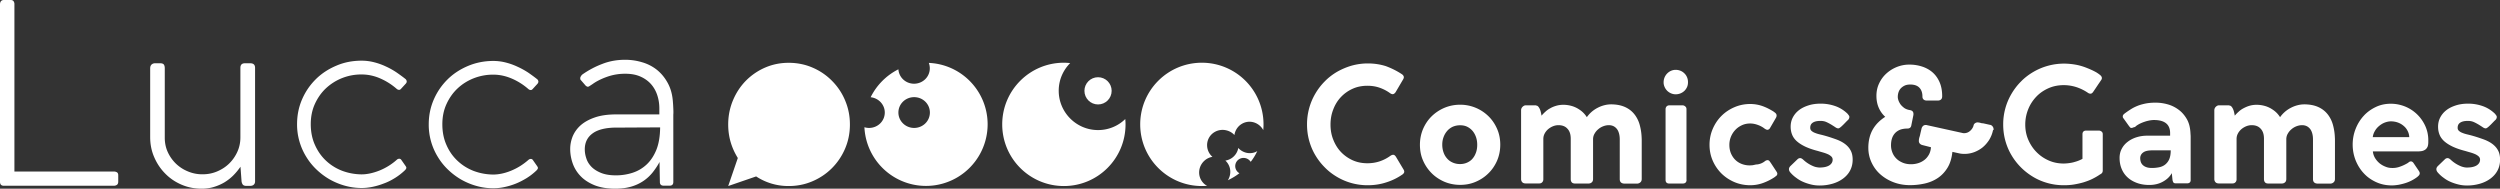 <?xml version="1.0" encoding="UTF-8"?>
<svg xmlns="http://www.w3.org/2000/svg" version="1.1" id="Livello_1" x="0" y="0" viewBox="0 0 281 21.21" xml:space="preserve">
  <rect x="0" y="0" width="281" height="21.21" fill="#333333" stroke="none"/>
  <style>.st0{fill:#fff}</style>
  <path class="st0" d="M157.54 8.32c.1.06.18.14.22.23.05.1.04.21-.03.34l-.87 1.48c-.09.12-.18.19-.27.21-.09.02-.2-.01-.32-.09a4.59 4.59 0 00-1.2-.63c-.43-.15-.89-.22-1.37-.22-.61 0-1.17.11-1.67.34-.51.23-.94.54-1.31.93-.37.39-.66.86-.86 1.39-.21.53-.31 1.1-.31 1.71 0 .6.1 1.17.31 1.69.21.53.49.99.86 1.38.37.39.81.7 1.31.93.51.23 1.06.34 1.67.34.48 0 .94-.07 1.39-.22.44-.15.84-.36 1.21-.63.13-.08.24-.11.33-.1.09.01.17.08.26.2l.89 1.49c.07.13.07.24.03.33a.58.58 0 01-.22.22c-.55.38-1.16.67-1.81.87-.65.21-1.33.31-2.04.31a6.715 6.715 0 01-3.45-.93c-.51-.3-.97-.65-1.38-1.07-.41-.41-.77-.87-1.07-1.38-.3-.5-.53-1.05-.69-1.63-.16-.58-.24-1.19-.24-1.82a6.785 6.785 0 01.93-3.46c.3-.51.65-.97 1.07-1.39.41-.42.87-.77 1.38-1.07.51-.29 1.05-.52 1.63-.69.58-.16 1.19-.25 1.82-.25.71 0 1.38.1 2.02.3.62.23 1.22.52 1.78.89zM159.6 16.27c0-.63.12-1.22.35-1.77.24-.55.56-1.03.97-1.43.41-.4.89-.72 1.43-.95.55-.23 1.14-.35 1.77-.35a4.525 4.525 0 013.19 1.3c.41.4.73.88.97 1.43.24.55.35 1.14.35 1.77 0 .63-.12 1.22-.35 1.77-.24.55-.56 1.03-.97 1.43-.41.41-.89.73-1.43.96-.55.24-1.13.35-1.76.35-.63 0-1.22-.12-1.77-.35-.55-.24-1.03-.56-1.43-.96a4.58 4.58 0 01-.97-1.43c-.24-.54-.35-1.14-.35-1.77zm2.51 0c0 .3.05.59.14.85.09.26.22.49.4.69.17.2.38.35.63.46.25.11.52.17.83.17.3 0 .57-.06.81-.17.24-.11.45-.26.61-.46.17-.2.29-.43.38-.69.09-.26.13-.55.13-.85 0-.29-.04-.57-.13-.84s-.22-.5-.38-.7c-.17-.2-.37-.36-.61-.48s-.51-.17-.81-.17c-.3 0-.58.06-.83.17-.25.12-.46.28-.63.48-.17.2-.31.44-.4.7-.1.27-.14.55-.14.84zM172.64 11.86c.1 0 .19.04.26.12.07.08.13.18.18.29.05.12.09.24.12.38.03.13.05.25.07.35.13-.15.27-.3.43-.44.16-.15.34-.28.55-.39.2-.12.43-.21.67-.28.24-.07.51-.11.8-.11.3 0 .59.04.86.11s.51.17.74.3c.22.13.42.27.6.44.18.17.32.35.44.54a3.368 3.368 0 011.17-1.03c.24-.13.49-.23.75-.3.26-.07.53-.11.8-.11.6 0 1.12.1 1.55.29.43.19.78.46 1.05.79s.48.73.61 1.18c.13.46.21.94.23 1.46.01.14.01.27.01.4v4.26c0 .17-.05.3-.16.39-.1.09-.23.14-.39.14h-1.35c-.38 0-.57-.17-.57-.51v-4.45c0-.22-.02-.43-.07-.63s-.12-.37-.22-.51-.23-.26-.38-.34c-.15-.08-.34-.13-.55-.13-.21 0-.42.04-.63.12-.21.08-.4.19-.57.34-.17.14-.31.31-.42.51-.11.19-.16.4-.16.62v4.46c0 .17-.05.3-.15.38-.1.09-.22.13-.38.13h-1.48c-.17 0-.3-.04-.38-.13-.08-.09-.12-.21-.12-.38v-4.53c0-.48-.12-.86-.37-1.12-.24-.27-.58-.4-1.01-.4-.2 0-.41.04-.61.12-.2.08-.38.19-.55.33-.16.14-.29.3-.39.49-.1.19-.15.39-.15.61v4.53c0 .14-.04.25-.13.34-.08.09-.19.13-.33.13h-1.53c-.17 0-.3-.05-.38-.14a.52.52 0 01-.13-.35V12.4c0-.16.06-.29.17-.4.11-.1.22-.16.33-.16h1.17zM186.99 9.24a1.408 1.408 0 01.83-1.28c.16-.07.34-.11.53-.11.2 0 .38.04.55.11.17.07.31.17.44.3.13.13.22.27.29.44.07.17.1.35.1.54 0 .19-.03.37-.1.53-.07.16-.17.31-.29.43a1.42 1.42 0 01-.99.4c-.19 0-.37-.04-.53-.11a1.36 1.36 0 01-.72-.72 1.2 1.2 0 01-.11-.53zm2.58 10.97c0 .28-.15.42-.45.42h-1.49c-.28 0-.42-.14-.42-.42v-7.94c0-.12.04-.22.11-.3.07-.08.18-.13.31-.13h1.49c.11 0 .21.04.3.12.1.08.14.18.14.31v7.94zM197.37 18.49c.18 0 .36-.04.55-.11.18-.07.35-.17.49-.29.1-.06.19-.09.28-.09.08.01.15.04.21.12.05.07.11.15.17.24l.63.96c.02.03.03.06.05.1.01.04.02.07.02.08 0 .11-.03.19-.1.25s-.14.11-.2.16c-.39.26-.82.48-1.28.65-.46.17-.95.26-1.47.26-.63 0-1.22-.12-1.77-.35-.56-.24-1.04-.56-1.46-.97-.41-.41-.74-.89-.98-1.44-.24-.55-.36-1.15-.36-1.78 0-.63.12-1.23.36-1.79s.57-1.05.98-1.46c.41-.41.9-.74 1.46-.98.56-.24 1.15-.36 1.77-.36.48 0 .94.08 1.37.23.43.15.86.37 1.29.64h-.01c.1.07.18.13.24.2s.08.15.08.25c0 .03-.01.07-.02.11-.01.04-.03.07-.04.1l-.69 1.19.01-.01c-.09.13-.19.19-.3.19-.07 0-.16-.04-.29-.12a2.63 2.63 0 00-.76-.42c-.29-.11-.59-.17-.88-.17-.33 0-.63.06-.92.19-.28.13-.53.3-.74.52-.21.22-.38.48-.5.77-.12.29-.18.6-.18.93 0 .34.06.65.17.93.12.28.28.53.48.73s.44.36.72.47c.28.11.58.17.9.17.12 0 .24-.01.36-.02.13-.03.25-.05.36-.08zM206.62 14.43c-.09 0-.2-.04-.33-.13s-.28-.18-.45-.29c-.17-.1-.35-.2-.55-.29-.2-.09-.42-.13-.66-.13-.23 0-.41.02-.56.06-.15.04-.27.1-.36.17-.09.07-.15.15-.19.25-.04.1-.05.2-.05.3 0 .14.05.26.16.35.1.09.24.17.41.23.17.07.35.12.56.17.21.05.41.1.61.16.39.11.77.24 1.14.37.36.13.69.29.97.49s.51.44.67.73c.17.29.25.65.25 1.08 0 .45-.1.86-.29 1.22-.19.36-.46.66-.8.91s-.73.44-1.18.57c-.45.13-.93.2-1.44.2-.3 0-.61-.03-.91-.1-.3-.07-.59-.16-.88-.28-.29-.12-.56-.27-.81-.46-.26-.18-.49-.39-.69-.62-.11-.13-.16-.25-.16-.38 0-.12.06-.24.17-.35l.79-.76a.437.437 0 01.29-.13c.08 0 .15.03.23.08.08.06.14.11.19.16a3.726 3.726 0 00.93.61c.15.07.3.13.45.16s.27.05.38.05c.48 0 .84-.08 1.1-.24.25-.16.38-.38.38-.64 0-.13-.04-.24-.13-.34-.09-.09-.2-.17-.35-.25-.15-.07-.33-.14-.53-.2s-.42-.12-.65-.19c-.55-.14-1.01-.3-1.4-.48-.38-.18-.7-.38-.95-.6-.25-.22-.43-.47-.54-.74-.11-.27-.17-.57-.17-.9 0-.39.08-.74.25-1.06.17-.32.4-.59.7-.82.3-.23.66-.4 1.07-.53.41-.13.87-.19 1.37-.19.55 0 1.09.09 1.61.27.52.18.99.47 1.4.87l.03.04c.04.05.08.1.12.16.04.06.05.11.05.17-.01.14-.07.26-.19.36-.09.08-.18.18-.28.28-.1.1-.19.2-.29.29-.09.09-.18.17-.26.23-.1.08-.17.11-.23.11zM224.01 14.65c-.08.39-.23.75-.43 1.08-.21.32-.45.6-.74.84-.29.23-.61.41-.96.54a3.143 3.143 0 01-1.41.17c-.11-.01-.2-.03-.29-.05l-.73-.16c-.08.72-.26 1.32-.56 1.8-.3.48-.66.86-1.1 1.15-.44.29-.92.49-1.46.61-.54.12-1.08.18-1.65.18-.63 0-1.23-.1-1.8-.31-.57-.21-1.06-.5-1.49-.87-.43-.37-.76-.81-1.01-1.33s-.38-1.08-.38-1.69c0-.42.05-.81.14-1.16.09-.35.22-.66.39-.95.17-.28.37-.54.6-.76.23-.23.49-.43.77-.61-.32-.29-.56-.63-.73-1.02-.17-.39-.26-.83-.26-1.34 0-.5.1-.97.3-1.39.2-.43.47-.8.81-1.11.34-.31.73-.56 1.18-.74.45-.18.92-.27 1.41-.27.49 0 .96.07 1.4.21.44.14.84.35 1.18.64.34.29.61.66.81 1.11.2.45.3.98.3 1.59 0 .17-.04.29-.13.37-.09.08-.21.12-.35.12h-1.26c-.15 0-.27-.04-.35-.12-.09-.08-.13-.19-.13-.34 0-.41-.11-.73-.33-.97-.22-.24-.56-.37-1.03-.37-.26 0-.48.04-.66.13-.18.09-.32.2-.44.33-.11.13-.19.28-.24.45-.05.16-.07.33-.07.49 0 .1.02.22.07.37s.13.3.23.45c.11.15.25.28.42.41.17.12.38.2.62.24.28.04.42.18.42.43V12.91l-.23 1.14c-.02.15-.07.25-.15.31-.08.06-.18.09-.3.09-.33 0-.61.05-.84.14-.23.1-.42.23-.57.4-.15.17-.26.37-.33.6-.07.23-.1.48-.1.75s.05.53.15.79c.1.26.24.48.44.68.19.2.43.35.71.47.28.12.59.18.95.18.27 0 .54-.04.8-.12.26-.08.49-.2.7-.36.21-.16.37-.36.51-.6.13-.24.21-.52.23-.83l-.98-.25a.533.533 0 01-.28-.17.427.427 0 01-.1-.29c0-.14.02-.28.07-.43.05-.15.08-.3.11-.44l.12-.51a.55.55 0 01.16-.29c.08-.08.18-.12.3-.12h.07c.03 0 .05.01.06.01h-.01l3.99.88c.07.02.14.03.21.03.25 0 .47-.08.66-.24.19-.16.32-.35.4-.58.01-.11.06-.21.15-.28.09-.07.19-.11.3-.11.11 0 .22.02.33.05.11.04.21.05.3.05l.76.17c.12.01.22.07.3.17.08.1.12.21.12.33v.07c-.06.02-.07.04-.07.05zM234.07 15.08c0-.12.03-.21.1-.29.07-.07.16-.11.3-.11h1.46c.1 0 .2.04.29.11.09.07.13.17.13.29v4.1c0 .07-.02.14-.05.21-.04.07-.1.13-.2.19h-.01-.01c-.28.2-.58.37-.9.53-.32.16-.66.28-1.01.39-.35.1-.71.18-1.08.24-.37.06-.74.08-1.11.08-.63 0-1.23-.08-1.81-.24-.58-.16-1.13-.39-1.63-.69-.5-.3-.96-.65-1.38-1.07-.41-.41-.77-.87-1.07-1.38-.3-.5-.53-1.05-.69-1.63-.16-.58-.24-1.19-.24-1.82a6.715 6.715 0 01.93-3.44c.3-.51.65-.97 1.07-1.39.41-.42.87-.77 1.38-1.07a6.835 6.835 0 013.45-.94c.42 0 .84.04 1.26.11.42.07.83.19 1.22.34.15.06.33.13.53.22.21.09.4.19.59.29.18.11.34.22.47.33.13.11.19.22.19.33 0 .07-.02.14-.06.2-.15.23-.31.45-.46.68-.15.23-.31.46-.46.68-.09.13-.19.2-.3.2-.04 0-.08-.01-.13-.02a.477.477 0 01-.16-.08c-.38-.26-.8-.47-1.27-.63-.47-.15-.95-.23-1.44-.23-.64 0-1.22.12-1.75.36s-.99.56-1.37.97c-.38.41-.68.87-.89 1.41-.21.53-.32 1.1-.32 1.69 0 .61.11 1.18.34 1.71.23.53.54 1 .93 1.39.39.4.85.71 1.37.94.52.23 1.08.34 1.67.34.22 0 .44-.02.65-.05.21-.03.42-.07.6-.13.19-.05.36-.11.5-.17.15-.06.27-.12.37-.18v-2.77zM239.89 14.29c-.03.01-.08.02-.14.05-.07.03-.13.04-.19.04s-.12-.03-.17-.1c-.06-.07-.1-.13-.14-.18l-.55-.77c-.07-.08-.1-.15-.1-.21 0-.1.02-.18.07-.23.04-.05.11-.11.19-.17.23-.17.47-.33.71-.48.24-.15.5-.27.78-.38.28-.1.58-.18.9-.24a5.9 5.9 0 011.07-.08c.46 0 .92.07 1.37.2.45.13.85.34 1.21.61.36.27.65.61.89 1.02.24.41.37.9.41 1.46.01.1.01.21.02.31.01.11.01.21.01.32v4.8c0 .11-.04.2-.11.26s-.17.09-.29.09h-1.22c-.14 0-.24-.02-.29-.07-.05-.04-.09-.14-.13-.3l-.08-.78c-.11.2-.26.39-.43.55-.17.16-.37.3-.59.42-.22.12-.45.21-.71.27-.25.06-.52.09-.79.09-.54 0-1.01-.08-1.43-.24-.42-.16-.77-.37-1.05-.64-.29-.27-.5-.59-.65-.96-.15-.37-.22-.77-.22-1.2 0-.38.08-.72.24-1.02.16-.31.38-.57.67-.79.28-.22.61-.39.99-.51s.78-.18 1.21-.18h2.57v-.29c0-.98-.61-1.47-1.82-1.47-.15 0-.32.02-.5.05-.18.04-.37.08-.56.15-.19.06-.37.14-.54.22-.17.09-.31.18-.43.27-.07.09-.13.11-.18.11zm2.03 2.61c-.48 0-.83.08-1.04.25a.76.76 0 00-.32.63c0 .14.02.27.06.4.04.13.11.25.21.35.1.1.23.19.4.25.17.07.39.1.66.1.28 0 .55-.03.8-.08s.48-.15.67-.3c.19-.15.35-.35.46-.6.11-.26.17-.59.17-1h-2.07zM250.56 11.86c.1 0 .19.04.26.12.07.08.13.18.18.29.05.12.09.24.12.38.03.13.05.25.07.35.13-.15.27-.3.43-.44.16-.15.34-.28.55-.39s.43-.21.67-.28c.24-.07.51-.11.8-.11.3 0 .59.04.86.11s.51.17.74.3c.22.13.42.27.6.44.18.17.32.35.44.54a3.368 3.368 0 011.17-1.03c.24-.13.49-.23.75-.3.26-.07.53-.11.8-.11.6 0 1.12.1 1.55.29.43.19.78.46 1.05.79s.48.73.61 1.18c.13.46.21.94.23 1.46.01.14.01.27.01.4v4.26c0 .17-.05.3-.16.39-.1.09-.23.14-.39.14h-1.35c-.38 0-.57-.17-.57-.51v-4.45c0-.22-.02-.43-.07-.63s-.12-.37-.22-.51-.23-.26-.38-.34c-.15-.08-.34-.13-.55-.13-.21 0-.42.04-.63.12-.21.08-.4.19-.57.34-.17.14-.31.31-.42.51-.11.19-.16.4-.16.62v4.46c0 .17-.05.3-.15.38-.1.09-.22.13-.38.13h-1.48c-.17 0-.3-.04-.38-.13-.08-.09-.12-.21-.12-.38v-4.53c0-.48-.12-.86-.37-1.12-.24-.27-.58-.4-1.01-.4-.2 0-.41.04-.61.12-.2.08-.38.19-.55.33-.16.14-.29.3-.39.49-.1.19-.15.39-.15.61v4.53c0 .14-.04.25-.13.34-.08.09-.19.13-.33.13h-1.53c-.17 0-.3-.05-.38-.14a.52.52 0 01-.13-.35V12.4c0-.16.06-.29.17-.4.11-.1.22-.16.33-.16h1.17zM268.86 18.88c.27.01.55-.03.82-.12.27-.09.53-.2.78-.34.1-.05.2-.11.28-.18a.4.4 0 01.24-.1c.11 0 .21.06.29.17l.63.93c.05.09.08.17.08.23 0 .09-.03.17-.09.24-.06.07-.13.13-.2.19a4.405 4.405 0 01-1.33.68c-.25.08-.5.14-.76.19-.26.04-.51.07-.76.07-.63 0-1.21-.12-1.74-.36s-1-.56-1.39-.98c-.39-.41-.7-.9-.93-1.46-.22-.56-.34-1.15-.34-1.79 0-.61.11-1.2.33-1.76.22-.56.52-1.04.9-1.46.38-.42.84-.75 1.36-1 .52-.25 1.09-.37 1.69-.37.57 0 1.11.11 1.63.32.51.21.96.51 1.34.88.38.37.68.8.91 1.3.22.49.34 1.02.34 1.58V15.97c0 .21-.03.39-.08.52-.06.13-.14.24-.25.32a.97.97 0 01-.4.17c-.16.03-.34.04-.53.04h-4.97c.03.27.11.52.25.75.14.23.31.42.51.59.2.16.43.29.67.38.24.1.48.14.72.14zm1.94-3.48c-.01-.24-.07-.46-.18-.68s-.25-.4-.44-.56c-.18-.16-.4-.29-.64-.38-.24-.09-.51-.14-.8-.14-.23 0-.46.05-.7.14-.23.09-.44.22-.63.38s-.35.34-.47.56c-.13.21-.21.44-.24.69h4.1zM279.39 14.43c-.09 0-.2-.04-.33-.13s-.28-.18-.45-.29c-.17-.1-.35-.2-.55-.29-.2-.09-.42-.13-.66-.13-.23 0-.41.02-.56.06-.15.04-.27.1-.36.17-.09.07-.15.15-.19.25-.04.1-.05.2-.05.3 0 .14.05.26.16.35.1.09.24.17.41.23.17.07.35.12.56.17.21.05.41.1.61.16.39.11.77.24 1.14.37.36.13.69.29.97.49s.51.44.67.73c.17.29.25.65.25 1.08 0 .45-.1.86-.29 1.22-.19.36-.46.66-.8.91s-.73.44-1.18.57c-.45.13-.93.2-1.44.2-.3 0-.61-.03-.91-.1-.3-.07-.59-.16-.88-.28-.29-.12-.56-.27-.81-.46-.26-.18-.49-.39-.69-.62-.11-.13-.16-.25-.16-.38 0-.12.06-.24.17-.35l.79-.76a.437.437 0 01.29-.13c.08 0 .15.03.23.08.08.06.14.11.19.16a3.726 3.726 0 00.93.61c.15.07.3.13.45.16.14.04.27.05.38.05.48 0 .84-.08 1.1-.24.25-.16.38-.38.38-.64 0-.13-.04-.24-.13-.34-.09-.09-.2-.17-.35-.25-.15-.07-.33-.14-.53-.2s-.42-.12-.65-.19c-.55-.14-1.01-.3-1.4-.48-.38-.18-.7-.38-.95-.6-.25-.22-.43-.47-.54-.74-.11-.27-.17-.57-.17-.9 0-.39.08-.74.25-1.06.17-.32.4-.59.7-.82.3-.23.66-.4 1.07-.53.41-.13.87-.19 1.37-.19.55 0 1.09.09 1.61.27.52.18.99.47 1.4.87l.03.04c.04.05.08.1.12.16.04.06.05.11.05.17-.01.14-.07.26-.19.36-.09.08-.18.18-.28.28-.1.1-.19.2-.29.29-.09.09-.18.17-.26.23-.1.08-.17.11-.23.11z"></path>
  <g>
    <path class="st0" d="M104.4 7.07c.07.19.11.39.11.61 0 .96-.79 1.73-1.77 1.73-.94 0-1.7-.71-1.76-1.62a6.972 6.972 0 00-3.12 3.14c.89.09 1.59.83 1.59 1.72 0 .96-.79 1.73-1.77 1.73-.18 0-.36-.03-.52-.08a6.929 6.929 0 0013.85-.32c0-3.72-2.93-6.75-6.61-6.91zm-1.65 7.31c-.98 0-1.77-.78-1.77-1.73 0-.96.79-1.73 1.77-1.73s1.77.77 1.77 1.73-.79 1.73-1.77 1.73zM123.42 14.62c-2.43 0-4.42-1.98-4.42-4.42 0-1.21.49-2.31 1.29-3.11-.23-.02-.47-.04-.71-.04-3.83 0-6.93 3.1-6.93 6.93 0 3.83 3.1 6.93 6.93 6.93 3.83 0 6.93-3.1 6.93-6.93 0-.2-.01-.4-.03-.6-.79.77-1.87 1.24-3.06 1.24z"></path>
    <circle class="st0" cx="123.42" cy="10.21" r="1.53"></circle>
    <path class="st0" d="M141.01 17.13c-.67.22-1.38 0-1.83-.5l-.03.15a1.75 1.75 0 01-1.42 1.27c.04.04.08.07.11.11.54.59.58 1.45.17 2.1.46-.22.9-.48 1.3-.79a.914.914 0 01-.44-1.03c.13-.49.64-.79 1.14-.66.25.06.44.22.57.41.29-.37.54-.78.74-1.21-.09.06-.2.11-.31.15z"></path>
    <path class="st0" d="M135.23 20.54c-.65-.71-.58-1.81.14-2.47.26-.24.58-.39.91-.44a1.74 1.74 0 01-.55-1.74c.24-.93 1.2-1.48 2.15-1.23.35.09.64.27.87.52.09-.64.52-1.19 1.16-1.41.81-.27 1.68.11 2.08.85a6.927 6.927 0 00-6.9-7.57c-3.83 0-6.93 3.1-6.93 6.93 0 3.83 3.1 6.93 6.93 6.93.2 0 .4-.01.59-.03a1.34 1.34 0 01-.45-.34zM95.02 11.36a6.83 6.83 0 00-1.45-2.22 6.773 6.773 0 00-2.17-1.51c-.83-.37-1.72-.56-2.67-.57-.95-.01-1.84.16-2.67.51a6.9 6.9 0 00-2.18 1.46c-.62.62-1.11 1.35-1.47 2.19-.36.84-.55 1.74-.56 2.69-.01.96.16 1.87.5 2.71.16.4.36.78.58 1.14l-1.08 3.15 3.14-1.08a6.574 6.574 0 003.59 1.08c.94.01 1.84-.16 2.68-.51.84-.35 1.58-.84 2.2-1.45a6.95 6.95 0 001.5-2.18c.37-.84.56-1.74.57-2.7.01-.96-.16-1.86-.51-2.71z"></path>
  </g>
  <g>
    <path class="st0" d="M44.42 19.99c.4-.25.77-.54 1.1-.86.11-.11.17-.22.15-.31-.02-.08-.06-.13-.08-.16l-.49-.7c-.03-.03-.03-.06-.13-.1-.09-.04-.25-.01-.35.08a6.7 6.7 0 01-1.97 1.23c-.71.28-1.39.43-2.02.43-.77-.01-1.5-.15-2.19-.41-.69-.27-1.29-.65-1.81-1.14-.52-.49-.93-1.08-1.24-1.78-.31-.69-.46-1.47-.46-2.32 0-.82.15-1.58.46-2.26.31-.68.72-1.27 1.24-1.76a5.807 5.807 0 014.01-1.56c.42 0 .82.05 1.19.14.38.09.73.22 1.05.37a7.11 7.11 0 011.71 1.11c.08.07.16.1.26.11.1 0 .15-.04.22-.11l.55-.6c.08-.09.11-.19.09-.28a.389.389 0 00-.16-.25c-.29-.23-.62-.47-.98-.72-.36-.24-.76-.47-1.18-.66-.42-.2-.86-.36-1.33-.48-.46-.12-.94-.18-1.41-.18-1.01 0-1.96.18-2.84.56-.88.37-1.65.87-2.3 1.51-.65.64-1.17 1.39-1.55 2.26-.38.87-.57 1.8-.57 2.8a6.908 6.908 0 001.03 3.67c.32.53.71 1.01 1.15 1.43.45.43.93.79 1.46 1.1.53.3 1.09.54 1.69.71.59.17 1.2.26 1.82.27.41.01.84-.03 1.29-.12.44-.09.89-.22 1.32-.39.45-.16.87-.38 1.27-.63zM12.78 19.28H1.62V.49a.57.57 0 00-.1-.36C1.45.04 1.34 0 1.18 0H.44C.3 0 .19.04.11.13.04.22 0 .34 0 .49v19.94c0 .3.14.45.44.45h12.34c.15 0 .27-.04.37-.11.09-.07.14-.19.14-.35v-.72c0-.16-.05-.27-.14-.33a.7.7 0 00-.37-.09zM27.15 20.38c.02.15.07.27.14.37.08.09.2.14.38.14h.46c.16 0 .29-.04.39-.13.1-.09.15-.21.15-.37V7.63c0-.35-.18-.52-.55-.52h-.58c-.35 0-.52.17-.52.52v7.83c0 .58-.12 1.12-.35 1.62-.23.5-.54.94-.92 1.31-.38.37-.83.66-1.35.88-.52.22-1.06.32-1.63.32a4.1 4.1 0 01-1.64-.32c-.52-.21-.96-.5-1.35-.87-.38-.37-.69-.8-.92-1.3-.23-.5-.34-1.04-.34-1.62V7.67c0-.19-.04-.33-.11-.42-.07-.09-.21-.14-.41-.14h-.56c-.17 0-.3.05-.41.15-.1.1-.15.24-.15.43v7.73c0 .8.15 1.56.46 2.26.3.7.72 1.32 1.24 1.84.52.53 1.13.94 1.83 1.24.7.3 1.45.45 2.25.45.48 0 .93-.06 1.36-.19.43-.13.83-.3 1.2-.52.36-.22.7-.48 1-.78.3-.3.57-.63.81-.98l.12 1.64zM60.38 18.68l-.49-.7c-.03-.03-.03-.06-.13-.1-.09-.04-.25-.01-.35.08-.6.53-1.26.94-1.97 1.23-.71.29-1.39.43-2.02.43-.77-.01-1.5-.15-2.19-.41-.69-.27-1.29-.65-1.81-1.14-.52-.49-.94-1.08-1.24-1.78-.31-.69-.46-1.47-.46-2.32 0-.83.15-1.58.46-2.26.31-.68.72-1.27 1.24-1.76s1.12-.87 1.82-1.15a5.96 5.96 0 012.19-.41c.42 0 .82.05 1.19.14.38.09.73.22 1.06.37a7.11 7.11 0 011.71 1.11c.08.07.16.1.26.11.1 0 .15-.04.22-.11l.55-.6c.07-.09.11-.19.09-.28a.389.389 0 00-.16-.25c-.29-.23-.62-.47-.98-.72-.37-.24-.76-.46-1.18-.65-.42-.2-.86-.36-1.33-.48-.46-.12-.94-.18-1.41-.18-1.01 0-1.96.19-2.84.56-.88.37-1.65.87-2.3 1.51-.65.64-1.17 1.39-1.55 2.26-.38.87-.57 1.8-.57 2.8a6.908 6.908 0 001.03 3.67c.32.53.71 1.01 1.15 1.43.45.43.93.79 1.46 1.1.53.3 1.09.54 1.69.71.59.17 1.2.26 1.82.27.41.01.84-.03 1.29-.12.45-.09.89-.22 1.32-.39.43-.17.85-.39 1.26-.64.4-.25.77-.54 1.1-.86.11-.11.17-.22.15-.31-.03-.09-.06-.13-.08-.16zM75.68 12.2c-.01-.22-.02-.45-.04-.68-.05-.83-.24-1.55-.57-2.16-.32-.6-.73-1.1-1.22-1.5-.49-.39-1.05-.68-1.67-.86a6.53 6.53 0 00-1.93-.28c-.9 0-1.75.15-2.54.46-.8.3-1.55.7-2.25 1.19-.08.07-.07.06-.14.16s-.1.18-.1.26c0 .09 0 .16.1.25l.52.6c.06.05.17.11.22.11.07 0 .14-.03.21-.08.08-.05.15-.1.23-.15.08-.05.15-.1.22-.15.07-.05.22-.14.25-.16.43-.25.92-.47 1.48-.65a5.99 5.99 0 011.85-.27c.64 0 1.19.1 1.67.31s.87.49 1.19.84c.31.35.55.76.71 1.24.16.47.24.98.24 1.52v.66h-4.85c-.93 0-1.72.11-2.37.33-.65.22-1.18.51-1.6.87-.41.36-.71.78-.91 1.24-.19.47-.29.95-.29 1.45 0 .56.1 1.11.29 1.64.19.53.49 1.01.9 1.43.41.42.93.75 1.57 1.01.64.25 1.41.38 2.3.38.68 0 1.27-.08 1.79-.23.52-.15.98-.37 1.38-.64.4-.27.74-.59 1.04-.96.29-.37.55-.75.77-1.17l.04 2.25c0 .27.14.41.42.41h.68c.27 0 .41-.14.41-.41V12.9c.02-.24.01-.48 0-.7zm-1.9 4.63c-.28.68-.64 1.23-1.1 1.66-.46.43-.99.74-1.58.93-.59.19-1.22.29-1.86.29-.67 0-1.22-.09-1.67-.27-.45-.18-.81-.41-1.08-.68-.27-.28-.47-.59-.58-.94-.12-.35-.18-.69-.18-1.03 0-.78.3-1.38.9-1.81.6-.43 1.5-.64 2.71-.64.82 0 1.64 0 2.44-.01.8 0 1.61-.01 2.42-.01-.01 1-.15 1.83-.42 2.51z"></path>
  </g>
</svg>
